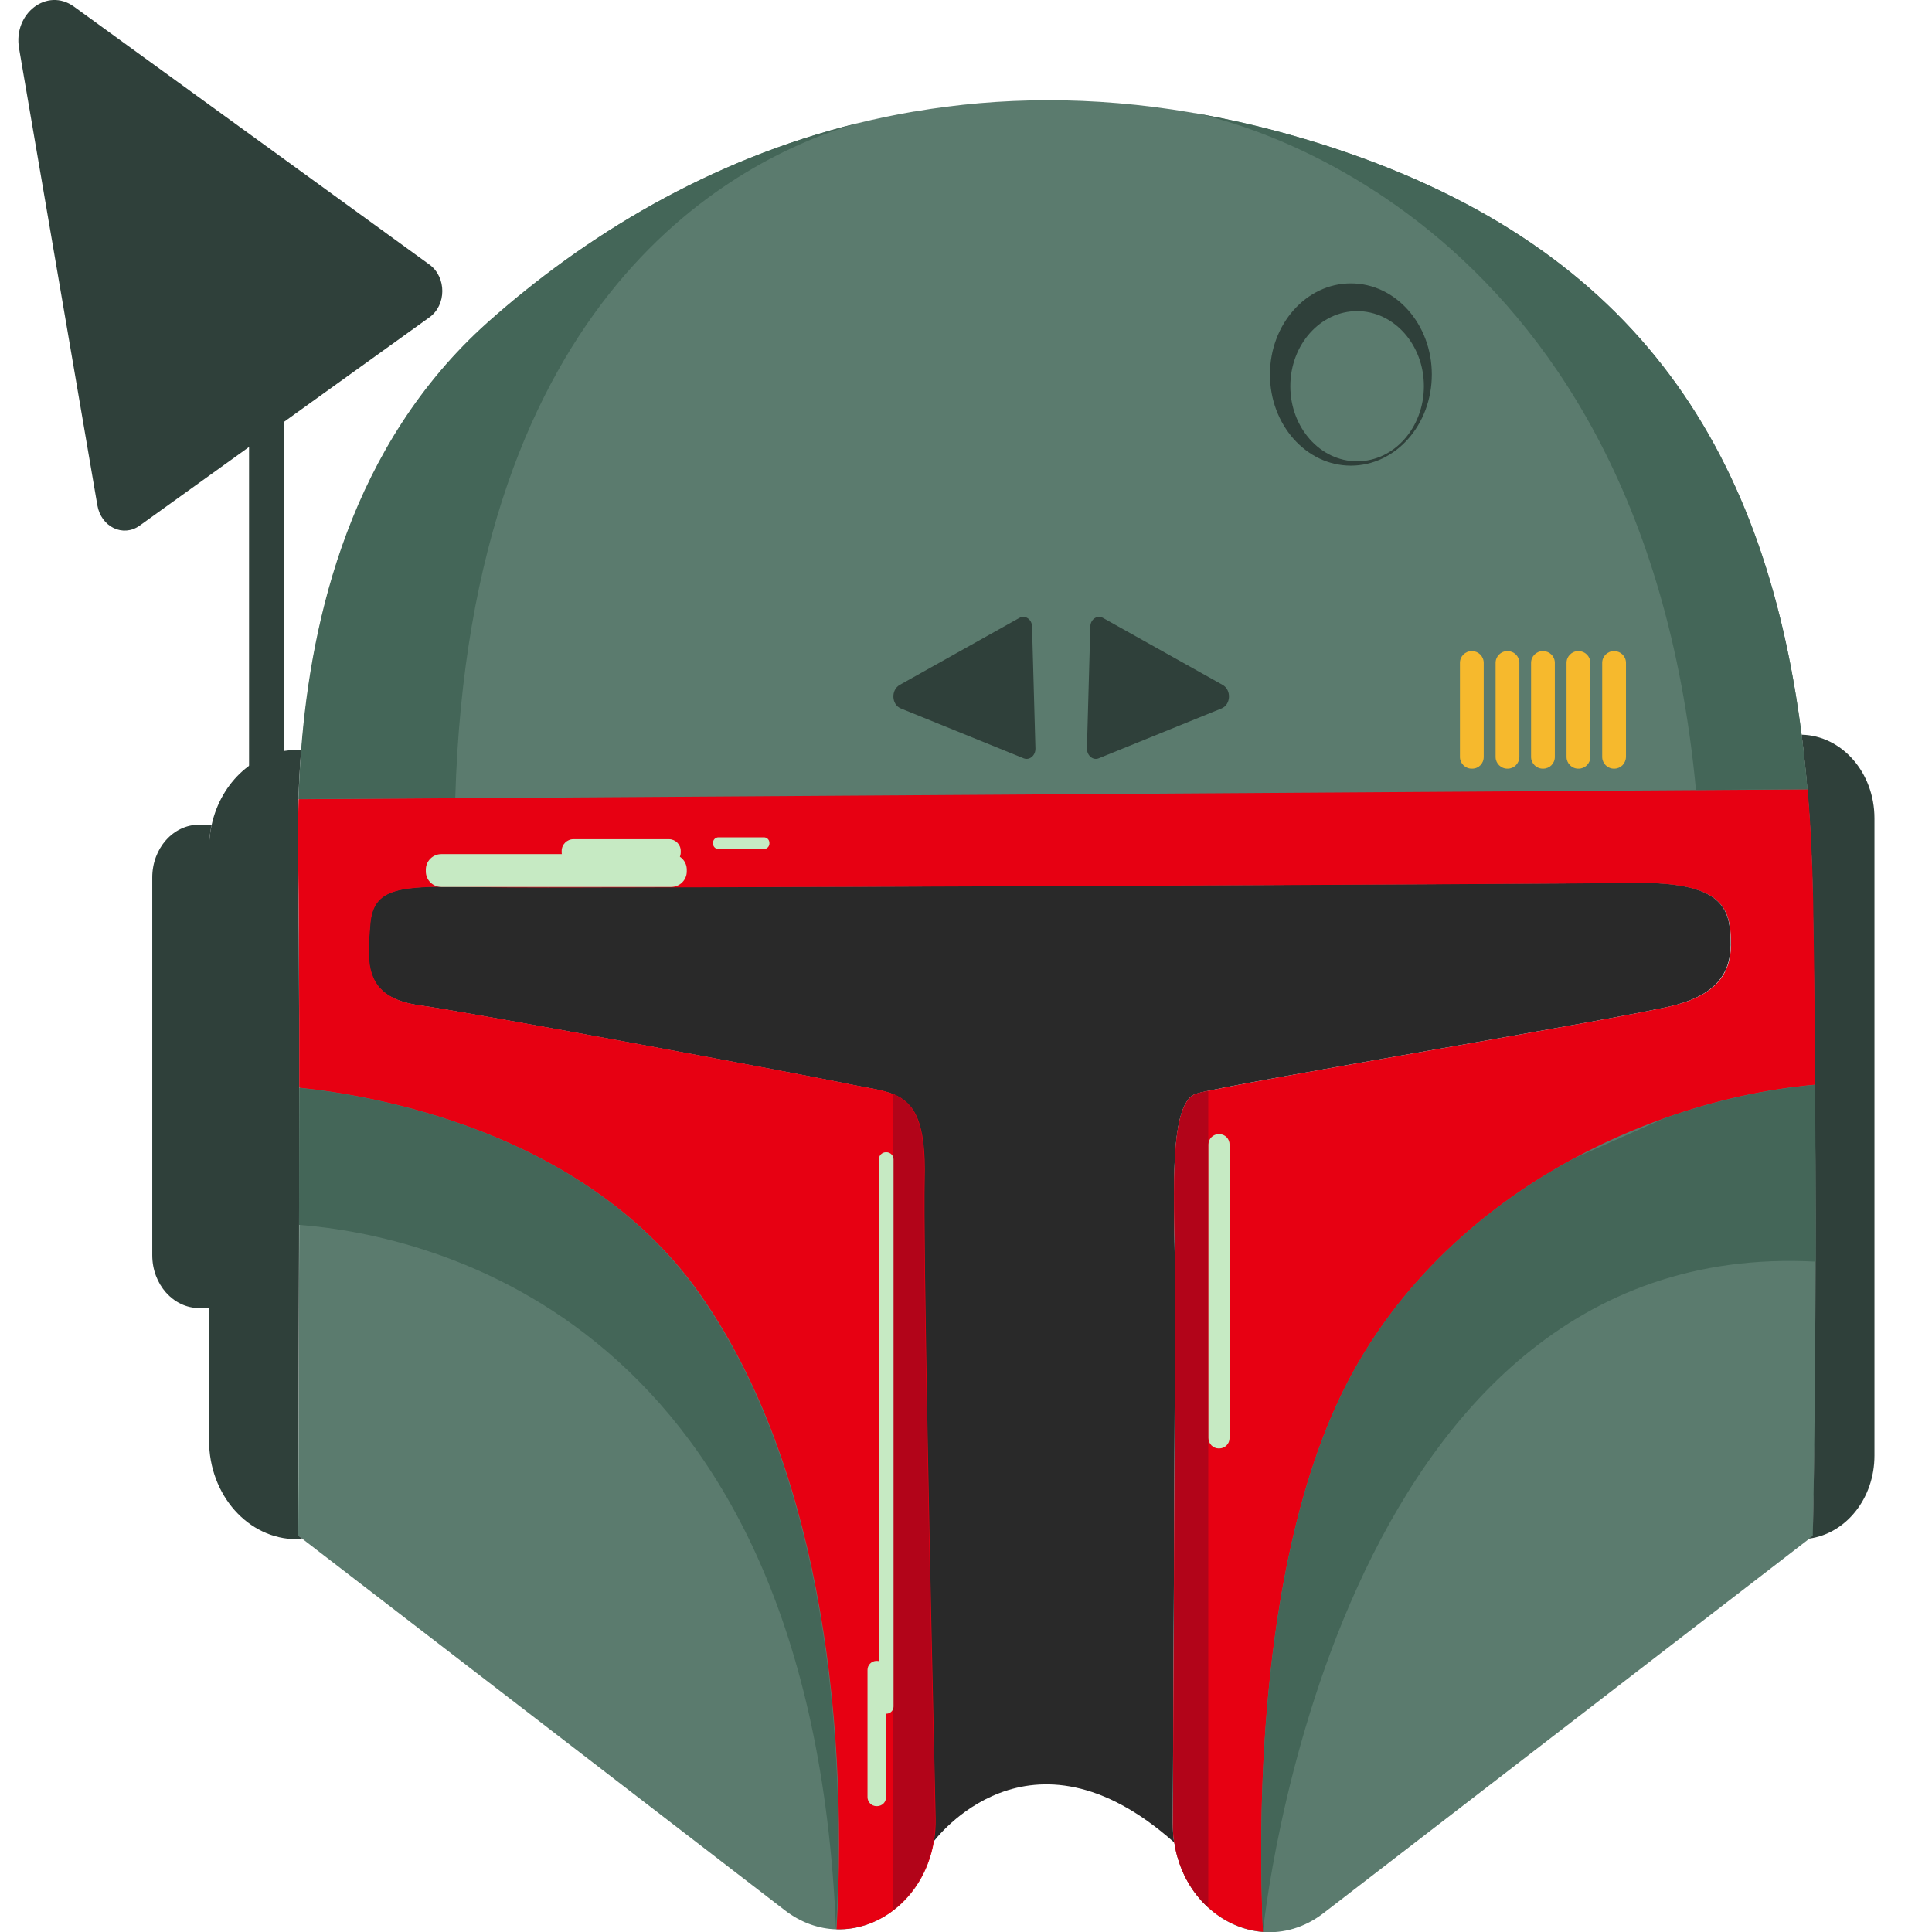 <?xml version="1.0" encoding="utf-8"?>
<!-- Generator: Adobe Illustrator 25.2.1, SVG Export Plug-In . SVG Version: 6.00 Build 0)  -->
<svg version="1.1" id="Слой_1" xmlns="http://www.w3.org/2000/svg" xmlns:xlink="http://www.w3.org/1999/xlink" x="0px" y="0px"
	 viewBox="0 0 1024 1024" style="enable-background:new 0 0 1024 1024;" xml:space="preserve">
<style type="text/css">
	.st0{fill:#5B7B6E;}
	.st1{fill:#292929;}
	.st2{fill:#2F403A;}
	.st3{fill:#E70012;}
	.st4{fill:#F6B92D;}
	.st5{fill:#446658;}
	.st6{fill:#C6EAC3;}
	.st7{fill:#B20419;}
</style>
<g>
	<path class="st0" d="M962.4,668.7c-0.1,91.4-1.5,145.3-1.5,145.3l-2,1.6l-257.4,198.4c-10.1,7.8-21.4,10.8-32.1,10
		c-22.5-1.7-42.9-20.4-47-47.4c-0.5-3.3-0.8-6.7-0.7-10.3c0.5-106.2,1.2-255.2,1.2-282.9c0-44-4.5-98.6,11.2-103.6
		c15.6-5,231.5-40.8,254.4-47.1c22.9-6.3,29.6-18.2,29-34.5c-0.6-16.3-3.9-30.8-51.3-30.1c-47.4,0.6-569.5,3.1-612.2,2.2
		c-42.7-0.9-56.1,0-57.7,19.8c-0.4,4.8-0.8,9.5-0.8,13.9c0,14.1,4.2,25.7,26.8,28.9c29.7,4.2,203.8,36.7,228.4,41.9
		c24.7,5.2,40.6,2.4,39.3,50.4c-0.8,31.5,3,215.6,5.8,338.5c0.1,4.5-0.2,8.8-1,12.9c0,0,0,0,0,0c-4.9,28-27.6,46.7-51.5,46
		c-9.2-0.3-18.6-3.4-27.3-10.1L160.5,815.8l-2.4-1.9c0,0,0.3-79.7,0.5-164.8c0-24.4,0.1-49.1,0.1-72.6c0-12.8,0-25.1,0-36.8
		c-0.1-34.6-0.2-63.3-0.5-79c-0.2-10.6-0.3-23.2,0.2-37.1c0.3-8.2,0.7-16.9,1.4-26c5.4-69.8,26.3-161.7,98.8-226.6
		c51.2-45.8,117.2-86.3,196-105.7c9.8-2.4,19.8-4.5,29.9-6.2c0.1,0,0.1,0,0.2,0c0,0,0,0,0,0c45.1-7.7,94.1-8.4,146.5,0.5
		c0,0,0,0,0,0c0,0,0.2,0,0.4,0.1c22.3,3.8,45.3,9.3,68.8,16.7C863.4,127.9,935,233.9,954.9,389.4c1.2,9.5,2.2,19.1,3.1,28.9
		c1.6,18.8,2.5,38.2,2.9,58.3c0.5,28.3,0.8,55.2,1,80.6c0,2,0,4.1,0,6.1c0,2,0,3.9,0,5.8c0,1.9,0,3.8,0,5.7
		C962.3,609.3,962.4,640.8,962.4,668.7z"/>
	<path class="st1" d="M888.4,532.6c-22.9,6.3-238.7,42.1-254.4,47.1c-15.6,5-11.2,59.7-11.2,103.6c0,27.7-0.7,176.7-1.2,282.9
		c0,3.5,0.2,7,0.7,10.3c-77-68.5-126.7-1.4-127.8,0c0.7-4.1,1-8.4,1-12.9c-2.8-123-6.6-307-5.8-338.5c1.2-48-14.6-45.2-39.3-50.4
		c-24.7-5.2-198.7-37.7-228.4-41.9c-29.7-4.2-27.6-23.1-25.9-42.9c1.7-19.8,15.1-20.7,57.7-19.8c42.7,0.9,564.8-1.6,612.2-2.2
		c47.4-0.6,50.7,13.8,51.3,30.1C917.9,514.3,911.2,526.3,888.4,532.6z"/>
	<path class="st2" d="M993.5,433.7v337.8c0,22.7-15.1,41.4-34.7,44l2-1.6c0,0,3.3-133.8,0-337.2c-0.5-30.6-2.4-59.7-5.9-87.3
		C976.3,389.9,993.5,409.5,993.5,433.7z"/>
	<path class="st2" d="M160.5,815.8h-3.3c-25.6,0-46.4-23.4-46.4-52.3V449.8c0-4.4,0.5-8.6,1.4-12.7c5-22.7,23.3-39.6,45-39.6h2.4
		c-1.9,24.5-1.9,46.2-1.6,63.1c1.3,65,0,353.2,0,353.2L160.5,815.8z"/>
	<path class="st2" d="M112.2,437.1c-0.9,4.1-1.4,8.3-1.4,12.7v243.5h-5.2c-13.7,0-24.9-12.5-24.9-28V465.1c0-15.5,11.1-28,24.9-28
		H112.2z"/>
	<rect x="132" y="157.6" class="st2" width="18.4" height="287.6"/>
	<path class="st2" d="M51.6,267.8L10.1,25.6C6.9,7.1,25-6.8,39.2,3.5l188.5,136.8c9,6.6,9,21.4-0.1,27.9L74,278.6
		C65.2,284.9,53.6,279.3,51.6,267.8z"/>
	<path class="st2" d="M542.5,401.9l-65-26.4c-5-2-5.4-9.8-0.6-12.5l63.4-35.5c3-1.7,6.6,0.7,6.7,4.5l1.8,64.7
		C548.9,400.5,545.6,403.2,542.5,401.9z"/>
	<path class="st2" d="M582.4,401.9l65-26.4c5-2,5.4-9.8,0.6-12.5l-63.4-35.5c-3-1.7-6.6,0.7-6.7,4.5l-1.8,64.7
		C576.1,400.5,579.3,403.2,582.4,401.9z"/>
	<path class="st3" d="M962.1,574.9c-25.9,2.3-53.2,8.2-80,17.8c-16,5.7-32,12.7-47.4,21C782.4,641.9,735.9,685,709,743.3
		c-42.2,91.4-42.2,221.6-39.6,280.6c-10.6-0.8-20.8-5.4-29-12.9c-9.2-8.3-15.8-20.3-18-34.5c-0.5-3.3-0.8-6.7-0.7-10.3
		c0.5-106.2,1.2-255.2,1.2-282.9c0-44-4.5-98.6,11.2-103.6c1.1-0.4,3.3-0.9,6.4-1.5c39.5-8.5,226.7-39.7,248-45.6
		c22.9-6.3,29.6-18.2,29-34.5c-0.6-16.3-3.9-30.8-51.3-30.1c-47.4,0.6-569.5,3.1-612.2,2.2c-42.7-0.9-56.1,0-57.7,19.8
		c-0.4,4.8-0.8,9.5-0.8,13.9c0,14.1,4.2,25.7,26.8,28.9c29.7,4.2,203.8,36.7,228.4,41.9c9,1.9,16.8,2.7,23.1,5.3
		c10.9,4.6,17.1,14.5,16.3,45.1c-0.8,31.5,3,215.6,5.8,338.5c0.1,4.5-0.2,8.8-1,12.9c0,0,0,0,0,0c-2.7,15.2-10.6,27.7-21.1,35.8
		c-8.8,6.8-19.5,10.6-30.4,10.2c6.6-116.8-11-251.1-73.8-338.6C308,598.6,196.2,580.3,158.6,576.5c0-12.8,0-25.1,0-36.8
		c-0.1-34.6-0.2-63.3-0.5-79c-0.2-10.6-0.3-23.2,0.2-37.1l799.8-5.2c1.6,18.8,2.5,38.2,2.9,58.3c0.5,28.3,0.8,55.2,1,80.6
		C962,563.2,962,569.1,962.1,574.9z"/>
	<path class="st4" d="M780.3,407.4H780c-3.4,0-6.2-2.8-6.2-6.2v-49.9c0-3.4,2.8-6.2,6.2-6.2h0.2c3.4,0,6.2,2.8,6.2,6.2v49.9
		C786.4,404.7,783.7,407.4,780.3,407.4z"/>
	<path class="st4" d="M799.1,407.4h-0.2c-3.4,0-6.2-2.8-6.2-6.2v-49.9c0-3.4,2.8-6.2,6.2-6.2h0.2c3.4,0,6.2,2.8,6.2,6.2v49.9
		C805.2,404.7,802.5,407.4,799.1,407.4z"/>
	<path class="st4" d="M817.9,407.4h-0.2c-3.4,0-6.2-2.8-6.2-6.2v-49.9c0-3.4,2.8-6.2,6.2-6.2h0.2c3.4,0,6.2,2.8,6.2,6.2v49.9
		C824.1,404.7,821.3,407.4,817.9,407.4z"/>
	<path class="st4" d="M836.7,407.4h-0.2c-3.4,0-6.2-2.8-6.2-6.2v-49.9c0-3.4,2.8-6.2,6.2-6.2h0.2c3.4,0,6.2,2.8,6.2,6.2v49.9
		C842.9,404.7,840.1,407.4,836.7,407.4z"/>
	<path class="st4" d="M855.6,407.4h-0.2c-3.4,0-6.2-2.8-6.2-6.2v-49.9c0-3.4,2.8-6.2,6.2-6.2h0.2c3.4,0,6.2,2.8,6.2,6.2v49.9
		C861.7,404.7,859,407.4,855.6,407.4z"/>
	<ellipse class="st2" cx="716" cy="198.5" rx="42.9" ry="48.3"/>
	<ellipse class="st0" cx="719.3" cy="204.7" rx="35.4" ry="39.8"/>
	<path class="st5" d="M962.4,668.7c-257.1-13.9-293,355.2-293,355.2c-2.6-59-2.5-189.3,39.6-280.6c26.9-58.3,73.4-101.4,125.6-129.5
		l47.4-21c26.9-9.6,54.1-15.5,80-17.8C962.3,609.3,962.4,640.8,962.4,668.7z"/>
	<path class="st5" d="M443.1,1022.5c-13.3-324.1-215.5-367.9-284.6-373.3c0-24.4,0.1-49.1,0.1-72.6c37.6,3.8,149.4,22,210.7,107.4
		C432.1,771.3,449.7,905.7,443.1,1022.5z"/>
	<path class="st6" d="M355.8,452.7H233.9c-4.5,0-8.2,3.7-8.2,8.2v1c0,4.5,3.7,8.2,8.2,8.2h121.9c4.5,0,8.2-3.7,8.2-8.2v-1
		C364,456.4,360.3,452.7,355.8,452.7z"/>
	<path class="st6" d="M354.6,457.9h-50.7c-3.4,0-6.2-2.8-6.2-6.2V451c0-3.4,2.8-6.2,6.2-6.2h50.7c3.4,0,6.2,2.8,6.2,6.2v0.8
		C360.8,455.2,358,457.9,354.6,457.9z"/>
	<path class="st6" d="M404.9,450h-24.1c-1.6,0-2.9-1.3-2.9-2.9v-0.4c0-1.6,1.3-2.9,2.9-2.9h24.1c1.6,0,2.9,1.3,2.9,2.9v0.4
		C407.8,448.7,406.5,450,404.9,450z"/>
	<path class="st7" d="M495.6,963.5c0.1,4.5-0.2,8.8-1,12.9c0,0,0,0,0,0c-2.7,15.2-10.6,27.7-21.1,35.8V579.9
		c10.9,4.6,17.1,14.5,16.3,45.1C489,656.5,492.8,840.6,495.6,963.5z"/>
	<path class="st7" d="M640.4,578.1V1011c-9.2-8.3-15.8-20.3-18-34.5c-0.5-3.3-0.8-6.7-0.7-10.3c0.5-106.2,1.2-255.2,1.2-282.9
		c0-44-4.5-98.6,11.2-103.6C635.1,579.3,637.3,578.8,640.4,578.1z"/>
	<path class="st6" d="M469.6,908.3h0.2c2.1,0,3.8-1.7,3.8-3.8v-290c0-2.1-1.7-3.8-3.8-3.8h-0.2c-2.1,0-3.8,1.7-3.8,3.8v290
		C465.8,906.6,467.5,908.3,469.6,908.3z"/>
	<path class="st6" d="M464.8,957.3h-0.2c-2.7,0-4.8-2.2-4.8-4.8v-67.4c0-2.7,2.2-4.8,4.8-4.8h0.2c2.7,0,4.8,2.2,4.8,4.8v67.4
		C469.7,955.2,467.5,957.3,464.8,957.3z"/>
	<path class="st6" d="M646.2,767.7h-0.2c-3.1,0-5.5-2.5-5.5-5.5V606.6c0-3.1,2.5-5.5,5.5-5.5h0.2c3.1,0,5.5,2.5,5.5,5.5v155.6
		C651.7,765.3,649.2,767.7,646.2,767.7z"/>
	<path class="st5" d="M454.5,65.3C391.1,83.8,249.1,155,241.3,423c-83.1,0.5-83.1,0.5-83.1,0.5c0.3-8.2,0.7-16.9,1.4-26
		c5.4-69.8,26.3-161.7,98.8-226.6C309.7,125.2,375.7,84.7,454.5,65.3z"/>
	<path class="st5" d="M631.1,59.5c0,0,0.2,0,0.4,0.1C631.3,59.6,631.2,59.5,631.1,59.5z"/>
	<path class="st5" d="M958,418.3c0,0,0,0-59.1,0.4C869.5,106.1,641.8,61.5,631.4,59.6c22.3,3.8,45.3,9.3,68.8,16.7
		C863.4,127.9,935,233.9,954.9,389.4C956.1,398.9,957.2,408.5,958,418.3z"/>
</g>
</svg>
